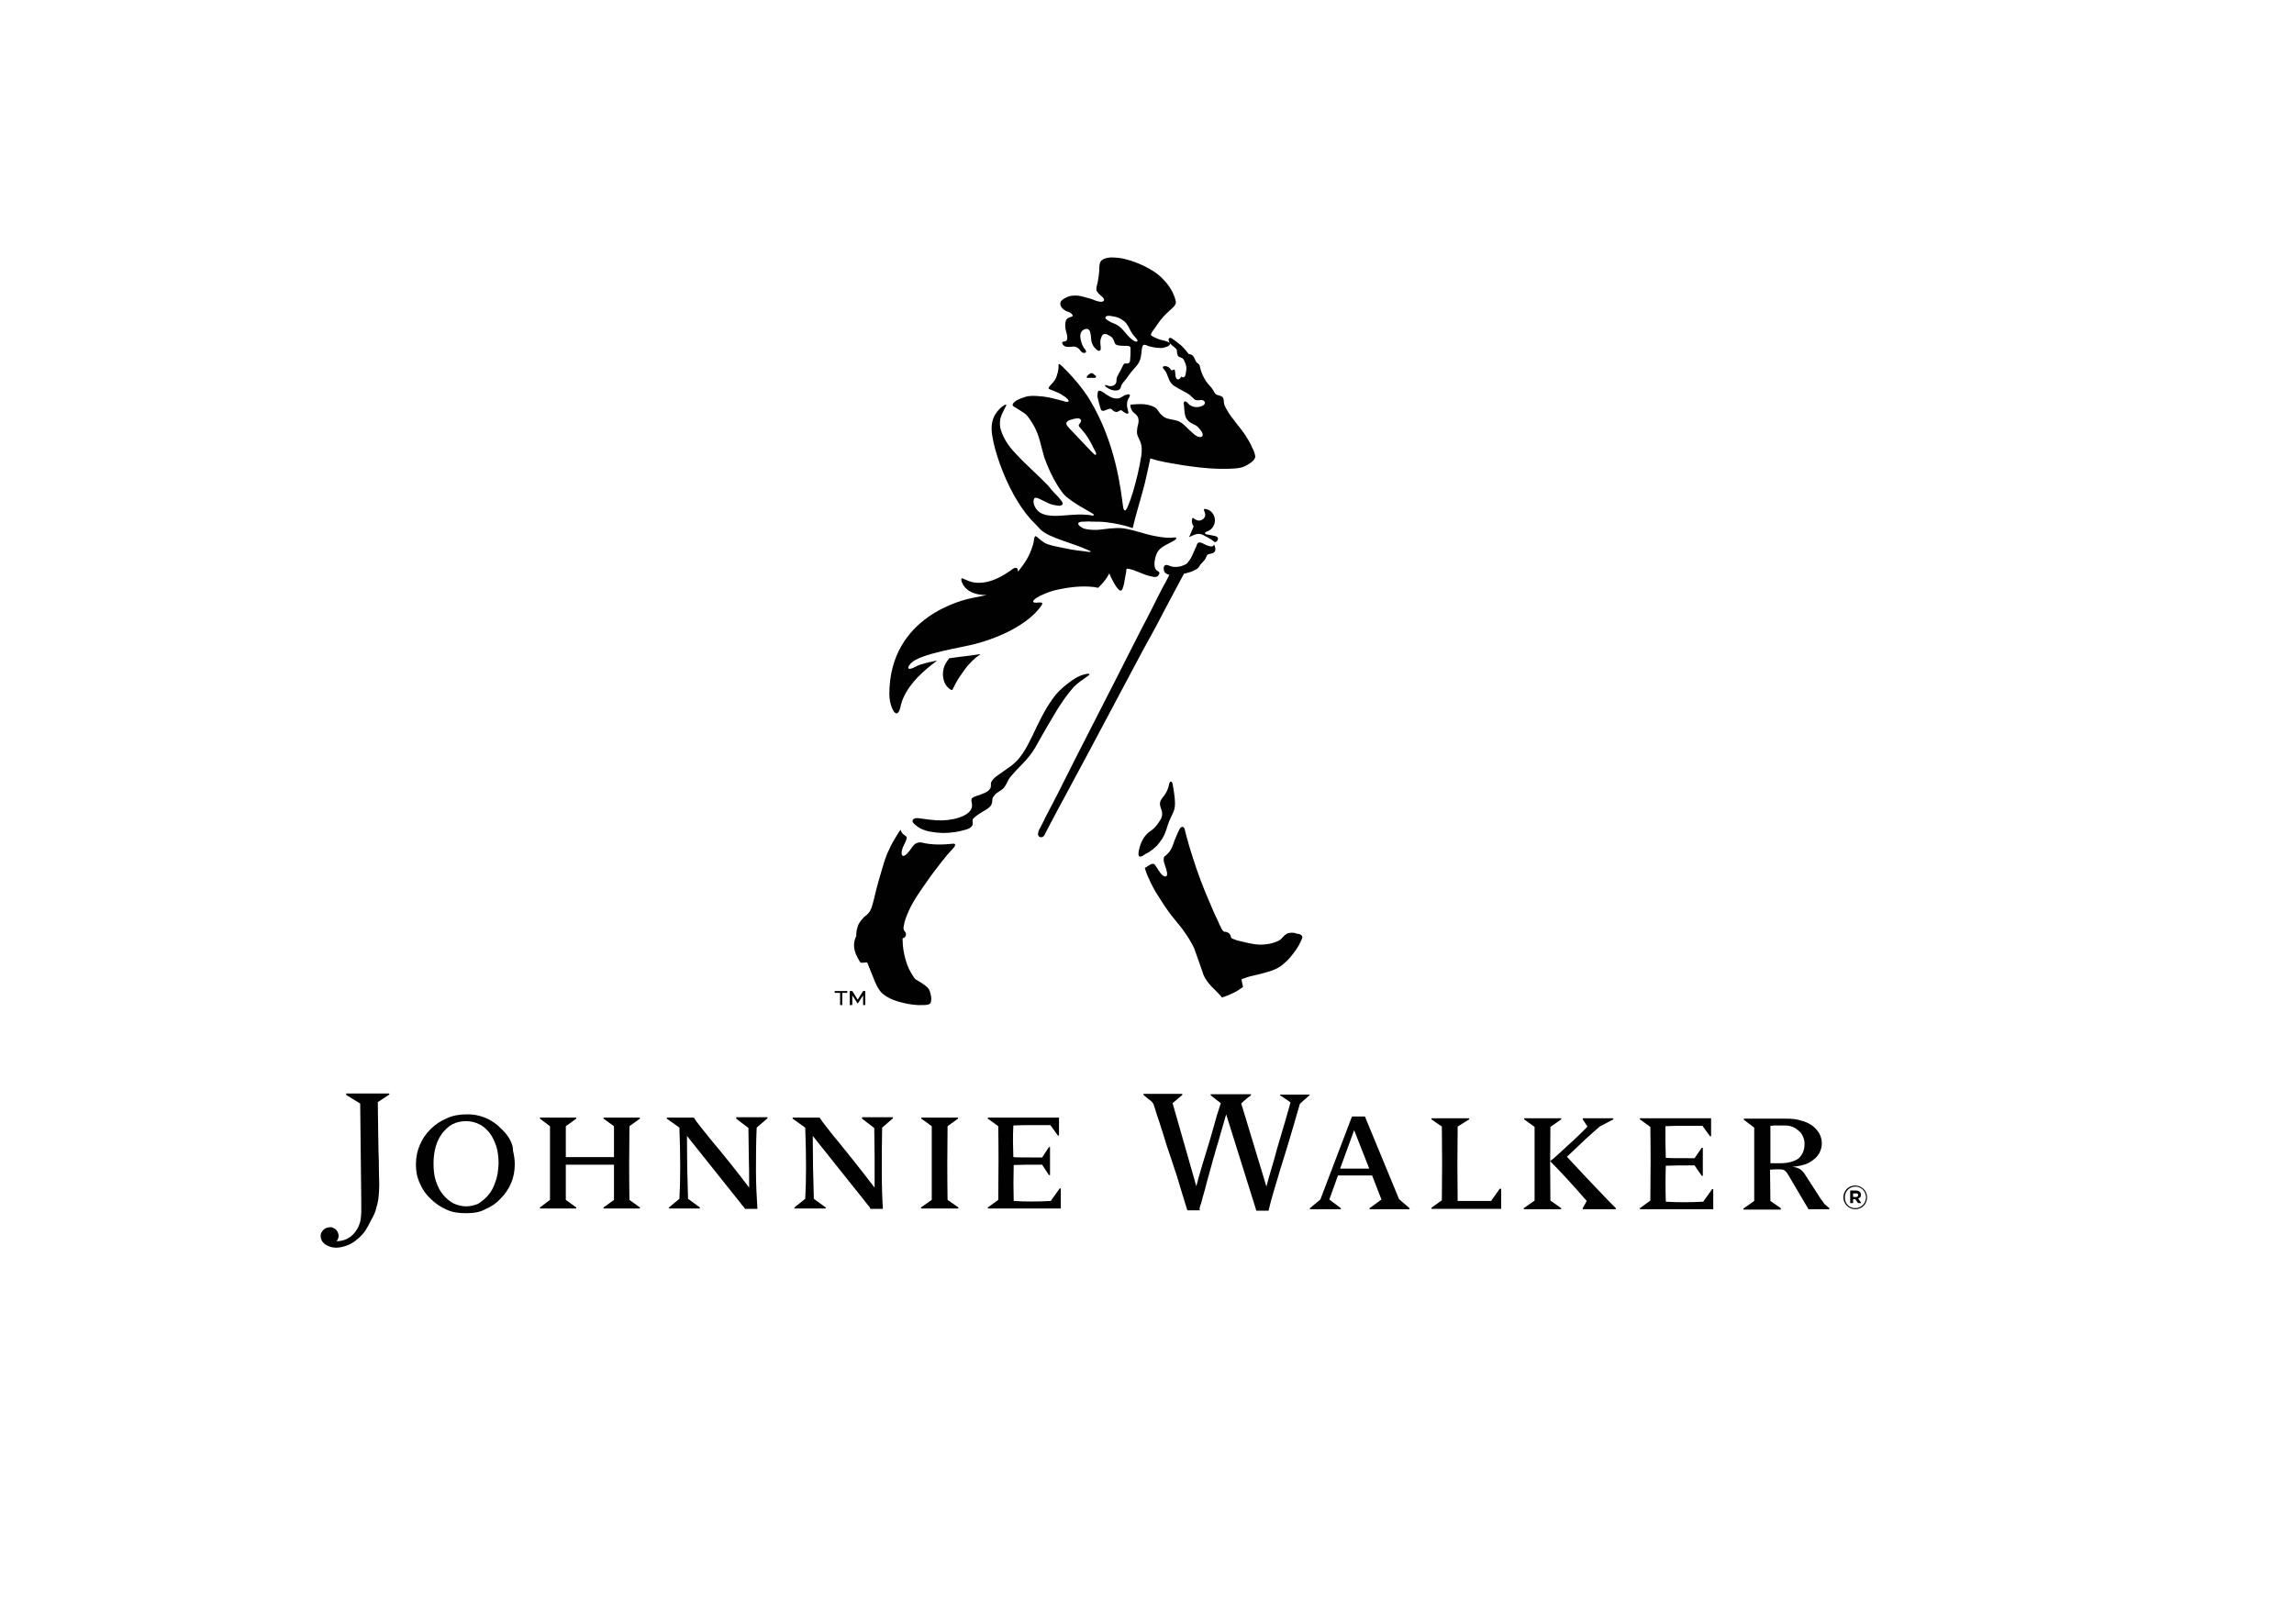 <?xml version="1.0" encoding="UTF-8"?>
<svg xmlns="http://www.w3.org/2000/svg" width="842" height="596" viewBox="0 0 842 596" fill="none">
  <path d="M316.398 410.633L320.884 414.064C320.884 417.23 321.016 420.529 321.016 424.223C321.016 427.918 321.016 431.744 321.016 435.966C318.246 432.404 315.871 429.237 313.628 426.466C311.385 423.696 309.405 421.189 307.69 419.078C305.843 416.966 304.524 415.119 303.336 413.668C302.149 412.217 301.357 411.029 300.829 410.237H290.934V410.633L295.552 413.932C295.947 424.619 295.947 433.327 295.552 440.056L291.593 443.223V443.619H303.072V443.223L298.718 440.056C298.454 432.272 298.322 424.619 298.322 416.966L318.114 441.772C318.378 442.167 318.641 442.563 319.037 442.827C319.301 443.223 319.433 443.619 319.433 443.751H324.051C323.787 439.397 323.655 434.779 323.655 429.897C323.655 425.015 323.655 419.605 323.787 413.932L327.745 410.501V410.105H316.398V410.633Z" fill="#010101"></path>
  <path d="M347.801 413.405L351.627 410.634V410.238H338.169V410.634L341.995 413.405C341.995 422.377 341.995 431.349 341.995 440.453L338.037 443.224V443.62H351.759V443.224L347.801 440.453C347.669 431.745 347.669 422.773 347.801 413.405Z" fill="#010101"></path>
  <path d="M385.667 440.849C380.917 441.113 376.431 441.113 372.077 440.849C371.945 436.495 371.945 432.009 372.077 427.655C374.584 427.523 378.146 427.523 382.5 427.523L385.007 431.349H385.403V421.058H385.007L382.5 424.884C376.563 424.884 373.001 424.884 371.945 424.752C371.945 422.905 371.813 420.926 371.813 419.078C371.813 417.231 371.813 415.252 371.945 413.141C374.056 413.009 376.299 413.009 378.542 413.009C380.785 413.009 383.16 413.009 385.535 413.009L388.306 416.835H388.702V410.238H362.577V410.634L366.403 413.405C366.535 421.19 366.535 430.162 366.403 440.453L362.577 443.224V443.62H389.361V436.231H388.966L385.667 440.849Z" fill="#010101"></path>
  <path d="M270.218 410.633L274.704 414.064C274.704 417.23 274.836 420.529 274.836 424.223C274.968 427.918 274.968 431.744 274.968 435.966C272.329 432.404 269.822 429.237 267.579 426.466C265.336 423.696 263.357 421.189 261.51 419.078C259.794 416.966 258.343 415.119 257.155 413.668C255.968 412.217 255.176 411.029 254.649 410.237H244.753V410.633L249.371 413.932C249.767 424.619 249.767 433.327 249.371 440.056L245.545 443.223V443.619H256.892V443.223L252.538 440.056C252.274 432.272 252.142 424.619 252.142 416.966L271.933 441.772C272.197 442.167 272.461 442.563 272.857 442.827C273.12 443.223 273.384 443.619 273.384 443.751H278.002C277.738 439.397 277.475 434.779 277.475 429.897C277.475 425.015 277.475 419.605 277.738 413.932L281.697 410.501V410.105H270.218V410.633Z" fill="#010101"></path>
  <path d="M469.848 402.057C470.508 402.453 471.167 402.981 471.827 403.376C472.487 403.772 473.147 404.3 473.674 404.696C472.487 409.05 471.299 413.008 470.244 416.571C469.188 420.133 468.265 423.168 467.605 425.807C466.813 428.314 466.286 430.425 465.758 432.14C465.362 433.723 464.966 434.911 464.834 435.57L455.598 405.092C456.258 404.432 456.786 403.904 457.445 403.376C458.105 402.849 458.633 402.453 459.161 402.057V401.661H444.383V402.057L448.078 404.96C447.022 408.126 446.098 411.161 445.307 414.196C444.515 417.098 443.723 419.737 442.932 422.244C442.14 424.751 441.48 427.126 440.821 429.237C440.161 431.348 439.633 433.459 439.105 435.438L430.397 404.96L433.96 401.925V401.529H419.71V401.925C420.37 402.453 420.897 402.849 421.293 403.245C421.689 403.64 422.085 403.772 422.349 404.036C422.613 404.3 422.877 404.564 423.009 404.696C423.14 404.96 423.272 405.092 423.404 405.356C423.932 406.807 424.46 408.918 425.384 411.425C426.307 414.196 427.231 417.23 428.286 420.661C429.474 424.091 430.661 427.786 431.981 431.744C433.168 435.834 434.488 439.924 435.807 444.279H440.425C440.293 444.015 440.293 443.883 440.293 443.883C440.293 443.619 440.293 443.223 440.425 443.091C440.425 442.827 440.557 442.563 440.689 442.167C440.821 441.904 440.953 441.64 440.953 441.376C441.348 439.924 441.744 438.341 442.272 436.626C442.668 434.911 443.196 433.063 443.723 431.216C444.251 429.369 444.779 427.39 445.307 425.411C445.966 423.432 446.362 421.453 447.022 419.605C447.55 417.758 448.078 415.911 448.605 414.064C449.133 412.217 449.661 410.501 450.057 409.05L461.14 444.411H465.626C465.758 443.619 466.154 442.299 466.681 440.188C467.341 438.077 468.001 435.438 469.056 432.14C469.98 428.841 471.299 425.015 472.619 420.529C473.938 416.043 475.522 410.897 477.105 405.224C478.028 404.3 478.82 403.64 479.48 403.113C480.008 402.585 480.403 402.189 480.667 402.057V401.793H469.848V402.057Z" fill="#010101"></path>
  <path d="M127.061 401.924L132.207 405.091L132.603 440.979C132.603 442.431 132.603 443.75 132.603 444.805C132.603 445.861 132.471 446.917 132.339 447.84C132.207 448.764 131.811 449.555 131.547 450.347C131.151 451.139 130.624 451.93 130.096 452.59C129.304 453.514 128.381 454.305 127.193 454.833C126.006 455.361 124.818 455.625 123.499 455.625C123.631 455.493 123.763 455.361 123.895 455.097C124.027 454.965 124.027 454.701 124.159 454.437C124.29 454.173 124.29 453.909 124.29 453.514C124.29 453.25 124.159 452.854 124.027 452.458C123.895 452.062 123.631 451.798 123.367 451.403C122.971 451.139 122.707 450.875 122.311 450.743C121.916 450.479 121.52 450.479 121.124 450.479C120.728 450.479 120.332 450.611 119.804 450.743C119.409 450.875 119.013 451.139 118.749 451.403C118.485 451.666 118.221 452.062 117.957 452.458C117.693 452.854 117.693 453.382 117.693 453.778C117.693 454.569 117.957 455.097 118.221 455.625C118.617 456.153 119.013 456.548 119.541 456.944C120.068 457.208 120.728 457.472 121.388 457.736C122.047 457.868 122.707 458 123.235 458C124.554 458 125.742 457.736 126.929 457.34C128.117 456.944 129.172 456.416 130.228 455.625C131.283 454.833 132.207 454.041 133.131 452.986C134.054 451.93 134.714 450.743 135.374 449.555C135.901 448.5 136.429 447.444 136.957 446.521C137.485 445.465 137.881 444.542 138.144 443.222C138.54 442.035 138.804 440.847 138.936 439.528C139.068 438.076 139.2 436.625 139.2 434.91C139.2 433.063 139.068 431.215 139.068 429.368C139.068 427.389 139.068 425.278 138.936 422.903C138.936 420.528 138.804 417.889 138.804 414.855C138.804 411.82 138.672 408.389 138.672 404.563L142.894 401.792V401.396H127.061V401.924Z" fill="#010101"></path>
  <path d="M181.817 433.856C181.158 435.835 180.366 437.418 179.179 438.738C178.123 440.057 176.804 440.981 175.484 441.904C174.033 442.432 172.713 442.828 171.13 442.828C169.547 442.828 167.964 442.432 166.512 441.772C165.061 440.981 163.741 439.925 162.686 438.606C161.498 437.286 160.707 435.571 160.047 433.724C159.387 431.877 159.123 429.634 159.123 427.127C159.123 424.884 159.387 422.905 159.915 420.926C160.443 419.078 161.234 417.495 162.29 416.044C163.346 414.724 164.533 413.537 165.984 412.745C167.436 411.954 169.151 411.558 170.998 411.558C172.845 411.558 174.561 411.954 176.012 412.745C177.463 413.405 178.783 414.724 179.838 416.044C180.894 417.495 181.554 419.078 182.213 420.926C182.741 422.773 183.005 424.884 183.005 427.127C182.873 429.634 182.609 431.877 181.817 433.856ZM186.831 417.759C186.04 416.44 184.984 415.252 183.797 414.197C182.741 413.009 181.422 412.085 180.102 411.294C178.783 410.502 177.331 409.974 175.88 409.579C174.429 409.183 172.977 409.051 171.394 409.051C168.755 409.051 166.248 409.447 164.005 410.502C161.762 411.426 159.783 412.745 158.068 414.46C156.353 416.176 155.033 418.023 154.11 420.266C153.186 422.377 152.658 424.752 152.658 427.391C152.658 429.898 153.054 432.141 154.11 434.384C155.033 436.627 156.353 438.474 158.068 440.057C159.783 441.772 161.762 443.092 163.873 444.015C166.116 445.071 168.491 445.335 170.998 445.335C173.505 445.335 176.012 445.071 178.123 443.884C180.366 442.96 182.213 441.641 183.797 439.925C185.512 438.21 186.699 436.363 187.623 434.252C188.546 432.009 188.942 429.766 188.942 427.391C188.942 425.675 188.678 423.96 188.283 422.377C188.283 420.53 187.623 419.078 186.831 417.759Z" fill="#010101"></path>
  <path d="M221.532 410.634L225.359 413.405V424.752C219.421 424.752 213.484 424.752 207.679 424.752V413.405L211.505 410.634V410.238H198.179V410.634L201.873 413.405V440.453L198.179 443.224V443.62H211.505V443.224L207.679 440.453V427.523C213.484 427.523 219.421 427.523 225.359 427.523V440.453L221.532 443.224V443.62H234.859V443.224L231.032 440.453C230.9 432.009 230.9 423.037 231.032 413.405L234.859 410.634V410.238H221.532V410.634Z" fill="#010101"></path>
  <path d="M491.882 428.973L497.028 414.856L502.569 428.973H491.882ZM500.986 409.842H496.236L484.625 440.32L480.799 443.487V443.883H492.146V443.487L487.924 440.32L491.09 431.48C495.576 431.48 499.798 431.48 503.625 431.48L507.055 440.32L502.701 443.487V443.883H517.347V443.487L513.52 440.189L500.986 409.842Z" fill="#010101"></path>
  <path d="M625.144 441.113C620.262 441.376 615.644 441.376 611.422 441.113C611.29 436.758 611.29 432.272 611.422 427.918C613.929 427.786 617.359 427.786 621.977 427.786L624.616 431.613H625.012V421.321H624.616L621.977 425.148C616.04 425.148 612.477 425.148 611.422 425.016C611.422 423.168 611.29 421.189 611.29 419.342C611.29 417.495 611.29 415.516 611.29 413.405C613.401 413.273 615.512 413.273 617.755 413.273C619.998 413.273 622.505 413.273 624.88 413.273L627.651 417.099H628.046V410.502H601.922V410.898L605.748 413.669C605.88 421.453 605.88 430.425 605.748 440.717L601.922 443.488V443.883H628.838V436.495H628.442L625.144 441.113Z" fill="#010101"></path>
  <path d="M653.51 426.994H652.718H651.795C651.399 426.994 651.003 426.994 650.739 426.994C650.343 426.994 650.079 426.994 649.816 426.994V413.272C650.211 413.272 650.739 413.14 651.267 413.14C651.795 413.14 652.322 413.14 652.85 413.14C653.378 413.14 653.774 413.14 654.17 413.14H654.961C656.149 413.14 657.072 413.272 657.996 413.667C658.92 414.063 659.711 414.591 660.371 415.251C661.031 415.779 661.558 416.57 661.822 417.362C662.218 418.154 662.35 419.077 662.35 419.869C662.35 422.244 661.558 423.959 660.107 425.278C658.524 426.334 656.413 426.994 653.51 426.994ZM670.794 442.959C670.53 442.695 670.135 442.299 669.739 442.035C669.343 441.639 669.079 441.111 668.815 440.716C668.419 440.32 668.156 439.924 668.024 439.66L662.746 431.48C662.218 430.556 661.558 429.764 660.767 429.237C659.975 428.709 659.052 428.445 657.864 428.313C659.447 428.181 660.899 427.917 662.218 427.521C663.538 427.126 664.725 426.466 665.649 425.674C666.704 424.883 667.364 424.091 667.892 423.035C668.419 421.98 668.683 420.924 668.683 419.605C668.683 418.285 668.287 417.098 667.76 416.042C667.1 414.987 666.176 413.931 665.121 413.14C663.933 412.348 662.614 411.688 660.899 411.293C659.315 410.765 657.468 410.633 655.489 410.633H650.475H640.052V411.029L643.878 413.931V440.848L639.92 443.618V444.014H653.642V443.486L649.816 440.848L649.684 429.369C650.475 429.369 651.135 429.237 651.795 429.237H653.246C653.906 429.237 654.565 429.369 654.829 429.501C655.225 429.764 655.621 430.16 656.017 430.688L663.801 443.882H671.454V443.486C671.322 443.354 671.19 443.223 670.794 442.959Z" fill="#010101"></path>
  <path d="M575.137 424.62C578.039 421.849 580.546 419.474 582.526 417.627C584.637 415.78 586.088 414.46 587.144 413.537L592.157 410.898V410.502H580.942V410.898L582.657 413.537C581.47 414.856 580.283 415.912 579.095 417.099C577.908 418.287 576.72 419.342 575.533 420.398C574.345 421.453 573.29 422.509 572.102 423.564C571.047 424.488 569.991 425.543 568.936 426.203C572.762 430.029 577.248 434.911 582.394 440.849L580.942 443.488V443.883H593.081V443.488L590.442 440.849C583.317 433.46 578.303 428.05 575.137 424.62Z" fill="#010101"></path>
  <path d="M569.068 413.669L573.027 410.898V410.502H559.437V410.898L563.263 413.669C563.263 422.641 563.263 431.613 563.263 440.717L559.305 443.488V443.883H573.027V443.488L569.068 440.717C568.937 431.481 568.937 422.509 569.068 413.669Z" fill="#010101"></path>
  <path d="M547.298 440.849H540.701C538.59 440.849 536.743 440.849 535.027 440.849C534.895 431.613 534.895 422.641 535.027 413.537L539.249 410.898V410.502H525.396V410.898L529.222 413.537C529.354 422.509 529.354 431.481 529.222 440.585L525.396 443.356V443.751H550.992V436.363H550.465L547.298 440.849Z" fill="#010101"></path>
  <path d="M309.141 364.455H310.988V363.795H306.37V364.455H308.349V368.941H309.141V364.455ZM314.814 366.962L312.835 363.795H311.912V368.941H312.835V365.378L314.814 368.413L316.794 365.378V368.941H317.585V363.795H316.794L314.814 366.962Z" fill="#010101"></path>
  <path d="M682.01 438.736C682.01 439.132 681.746 439.396 681.219 439.396H680.163V438.077H681.219C681.746 437.945 682.01 438.208 682.01 438.736ZM683.066 438.604C683.066 437.681 682.406 437.021 681.219 437.021H679.108V441.639H680.163V440.188H680.955L682.01 441.639H683.198L682.01 439.924C682.67 439.792 683.066 439.396 683.066 438.604ZM684.913 439.528C684.913 441.639 683.198 443.486 680.955 443.486C678.712 443.486 677.128 441.771 677.128 439.528C677.128 437.285 678.844 435.57 681.087 435.57C683.198 435.57 684.913 437.417 684.913 439.528ZM685.309 439.528C685.309 437.153 683.33 435.174 680.955 435.174C678.448 435.174 676.601 437.153 676.601 439.528C676.601 441.903 678.58 443.882 680.955 443.882C683.462 443.882 685.309 441.903 685.309 439.528Z" fill="#010101"></path>
  <path d="M348.856 253.096C349.12 253.228 349.384 253.492 349.647 253.096C350.043 252.437 350.307 251.645 350.703 250.985C351.627 249.27 352.682 247.687 353.87 246.103C354.661 244.916 355.585 243.86 356.64 242.805C357.564 241.881 358.488 241.09 359.543 240.43C359.939 240.166 359.807 240.166 359.411 240.166C357.036 240.562 354.793 240.826 352.418 241.09C351.363 241.222 348.724 241.617 348.46 241.617C348.328 241.617 348.328 241.749 348.328 241.749C347.932 242.277 347.141 243.333 346.745 244.256C345.425 247.291 346.085 251.381 348.856 253.096Z" fill="#010101"></path>
  <path d="M403.743 149.256C403.875 149.651 404.007 150.047 404.139 150.443C404.271 150.707 404.667 150.839 404.93 150.839C405.59 150.707 406.25 150.311 406.91 150.179C407.305 150.047 407.569 149.915 407.965 150.179C408.493 150.707 408.889 151.103 409.68 151.235C410.34 151.235 410.736 150.839 411.264 150.575C411.528 150.443 412.319 151.103 412.451 151.235C412.847 151.499 414.298 152.422 414.166 151.367C414.034 150.443 413.639 149.519 413.639 148.596C413.639 147.936 413.771 147.144 414.034 146.617C414.166 146.221 415.222 145.033 414.43 144.77C414.034 144.638 413.375 144.901 412.979 145.033C412.319 145.297 411.791 145.825 411 146.089C409.944 146.485 408.493 146.221 407.569 145.693C407.041 145.429 406.514 145.033 405.986 144.77C405.458 144.374 404.798 143.846 404.139 143.582C403.875 143.45 403.347 143.318 403.083 143.582C402.819 143.978 402.819 145.033 402.819 145.561C403.083 146.749 403.347 148.068 403.743 149.256Z" fill="#010101"></path>
  <path d="M399.521 138.701C400.049 138.701 400.577 138.701 401.104 138.701C401.5 138.701 402.424 138.833 402.292 138.173C402.16 137.91 401.896 137.646 401.632 137.514C401.368 137.382 401.104 136.986 400.84 136.986C400.313 136.854 399.521 137.514 399.125 137.91C398.729 138.305 398.729 138.833 399.521 138.701Z" fill="#010101"></path>
  <path d="M437.389 196.754C438.181 196.358 439.105 195.962 440.028 195.962C440.82 195.962 441.612 196.358 442.271 196.754C443.063 197.15 443.855 197.546 444.646 198.073C445.042 198.337 445.306 198.601 445.702 198.865C445.834 198.997 445.834 199.129 445.966 198.997C446.098 198.997 446.23 198.865 446.362 198.865C446.625 198.733 446.757 198.601 446.889 198.337C447.549 197.15 446.23 196.754 445.306 196.622C444.646 196.49 443.987 196.358 443.327 196.226C443.063 196.226 442.535 196.094 442.403 195.962C442.007 195.434 442.799 195.171 443.195 195.039C443.723 194.775 444.25 194.511 444.646 194.115C446.362 192.4 446.362 189.629 444.646 187.914C444.25 187.518 443.855 187.254 443.459 187.122C443.063 186.99 442.403 186.726 442.007 186.858C441.744 186.99 442.007 187.65 442.139 187.914C442.403 188.442 442.403 189.101 442.271 189.629C441.875 190.553 440.82 191.212 439.896 191.08C439.237 191.08 438.841 190.685 438.313 190.421C438.181 190.289 437.917 190.025 437.785 190.157C437.521 190.289 437.521 190.553 437.521 190.816C437.389 191.476 437.521 192.004 437.785 192.664C437.917 192.928 438.181 193.191 438.049 193.455C437.917 193.719 437.785 193.983 437.653 194.379C437.258 195.303 436.862 196.226 436.466 197.15C436.202 197.282 437.126 196.886 437.389 196.754Z" fill="#010101"></path>
  <path d="M424.459 310.623C424.855 310.227 425.251 309.699 425.647 309.171C426.043 308.644 426.438 308.116 426.834 307.456C427.494 306.269 428.022 304.949 428.417 303.498C428.813 302.178 429.341 300.859 430.001 299.54C430.529 298.484 431.056 297.428 431.188 296.241C431.452 294.262 431.056 292.019 430.792 290.04C430.661 289.38 430.529 288.588 430.397 287.797C430.397 287.533 430.133 286.873 429.737 286.873C429.209 287.005 429.209 287.665 429.077 288.061C428.813 289.248 428.417 290.304 427.758 291.359C427.098 292.547 425.911 293.338 425.779 294.79C425.647 295.845 426.174 296.769 426.438 297.692C426.702 298.748 426.57 299.803 426.043 300.727C425.515 301.651 424.855 302.574 424.195 303.366C423.404 304.289 422.612 304.817 421.688 305.477C419.577 307.192 418.522 309.699 417.994 312.338C417.862 312.998 417.598 314.581 418.654 314.449C419.313 314.317 419.841 313.921 420.369 313.525C421.82 312.866 423.14 311.81 424.459 310.623Z" fill="#010101"></path>
  <path d="M476.708 342.815C476.445 342.815 476.049 342.815 475.785 342.683C475.521 342.551 475.257 342.419 474.861 342.419C473.806 342.287 472.486 342.419 471.695 343.211C471.167 343.607 470.771 344.134 470.375 344.53C469.847 345.058 469.188 345.454 468.396 345.718C467.077 346.245 465.889 346.509 464.57 346.641C461.799 347.037 458.896 346.377 456.257 345.718C455.466 345.586 454.806 345.322 454.014 345.19C453.618 345.058 453.355 344.926 452.959 344.794C452.695 344.662 452.167 344.53 451.903 344.266C451.771 344.002 451.771 343.607 451.639 343.343C451.375 342.815 450.98 342.419 450.32 342.155C450.056 342.023 449.66 342.023 449.396 342.023C449.132 342.023 449.001 341.759 448.869 341.627C448.605 341.364 448.341 340.968 448.209 340.572C447.813 339.78 447.417 339.12 447.153 338.329C446.098 336.218 445.174 334.107 444.251 331.864C441.744 326.19 439.501 320.253 437.653 314.315C436.862 311.94 436.202 309.565 435.542 307.191C435.279 306.399 435.147 305.475 434.883 304.552C434.751 304.156 434.619 303.628 434.091 303.496C433.431 303.496 433.036 304.156 432.772 304.684C432.112 306.003 431.584 307.322 431.056 308.642C430.661 309.829 430.265 311.017 429.605 312.072C429.341 312.6 428.945 312.996 428.549 313.392C428.286 313.656 428.154 313.788 427.89 314.051C427.626 314.183 427.362 314.315 427.23 314.711C426.834 316.163 427.626 317.482 428.022 318.933C428.154 319.593 428.681 320.912 428.154 321.572C427.626 322.1 426.702 321.308 426.438 321.044C425.647 320.253 425.119 319.197 424.459 318.274C424.063 317.746 423.8 316.954 423.008 317.086C422.216 317.218 421.425 317.878 420.765 318.274C420.501 318.406 420.105 318.538 420.237 318.801C420.633 319.989 421.029 321.176 421.557 322.232C422.612 324.607 423.8 326.982 425.251 329.093C426.702 331.468 428.286 333.843 430.001 336.086C431.848 338.461 433.827 340.572 435.41 343.079C436.202 344.134 437.785 346.905 438.313 348.093C438.841 349.412 441.48 357.197 441.744 357.856C442.667 359.967 444.251 361.815 445.966 363.398C446.758 364.19 447.549 364.981 448.209 365.773C448.473 366.169 448.473 366.169 448.869 366.037C449.792 365.773 450.716 365.377 451.639 364.981C452.827 364.453 454.146 363.794 455.202 363.002C455.334 362.87 456.257 362.342 456.257 362.21C456.125 361.815 455.598 359.44 455.73 359.44C457.181 358.912 458.632 358.384 460.084 358.12C462.327 357.592 464.57 357.065 466.813 356.273C468.396 355.745 469.847 354.954 471.035 353.898C472.486 352.711 473.674 351.391 474.729 349.94C475.785 348.62 476.708 347.169 477.368 345.718C477.632 345.19 477.896 344.662 478.028 344.002C478.028 343.475 477.368 342.947 476.708 342.815Z" fill="#010101"></path>
  <path d="M388.043 260.484C389.89 257.581 391.869 254.678 394.112 252.171C395.695 250.588 397.675 249.269 399.39 248.081C399.522 247.949 400.181 247.553 399.786 247.422C399.258 247.158 398.598 247.422 398.07 247.553C395.827 248.081 393.848 249.401 392.001 250.852C389.89 252.435 387.911 254.283 386.459 256.394C383.293 260.748 381.05 265.63 378.807 270.379C377.751 272.491 376.696 274.602 375.376 276.581C374.585 277.636 373.793 278.824 372.737 279.747C371.682 280.803 370.362 281.726 369.175 282.518C368.119 283.31 367.064 283.97 366.008 284.761C365.085 285.421 364.161 286.213 363.765 287.268C363.633 287.796 363.765 288.456 363.633 288.983C363.501 289.511 363.106 289.907 362.71 290.303C362.05 290.83 361.127 291.226 360.335 291.49C359.279 292.018 357.96 292.15 357.036 292.81C356.113 293.337 356.772 294.657 356.772 295.317C357.036 298.087 353.87 299.539 351.759 300.198C349.252 300.99 346.481 301.254 343.842 301.122C341.863 300.99 340.016 300.726 338.037 300.462C337.113 300.33 335.794 300.066 335.134 300.858C334.474 301.65 335.662 302.573 336.189 302.969C337.113 303.761 338.037 304.289 339.224 304.684C339.884 304.948 340.412 305.08 341.071 305.212C341.203 305.212 341.863 305.344 341.863 305.344C344.634 305.872 347.536 305.872 350.307 305.476C351.363 305.344 352.418 305.08 353.474 304.816C354.529 304.552 355.717 304.289 356.509 303.497C356.904 303.101 357.168 302.573 357.036 302.046C357.036 301.65 356.904 301.254 357.036 300.858C357.168 300.462 357.564 300.066 357.96 299.803C358.488 299.407 359.147 298.879 359.807 298.483C360.995 297.692 362.314 297.164 363.37 296.108C363.897 295.58 364.029 295.053 364.161 294.393C364.293 293.733 364.161 293.074 364.557 292.546C364.953 292.018 365.349 291.49 365.876 291.094C366.404 290.699 366.932 290.435 367.46 290.039C368.383 289.511 368.911 288.587 369.439 287.664C369.835 286.872 370.231 285.949 370.89 285.157C371.55 284.365 372.21 283.706 372.869 282.914C374.453 281.199 376.3 279.483 377.751 277.636C379.335 275.657 380.522 273.546 381.71 271.303C383.689 267.873 385.8 264.178 388.043 260.484Z" fill="#010101"></path>
  <path d="M349.912 309.698C346.086 310.094 342.128 310.226 338.433 309.302C337.905 309.17 337.51 309.17 336.982 309.302C336.454 309.434 335.926 309.698 335.53 310.094C335.003 310.621 334.607 311.149 334.211 311.809C333.815 312.337 333.419 312.864 332.892 313.392C332.496 313.788 331.44 314.712 331.044 313.788C330.78 312.996 331.044 312.073 331.308 311.281C331.704 310.094 332.496 309.038 332.76 307.851C332.76 307.587 332.892 307.191 332.628 307.059C332.232 306.795 331.836 306.399 331.44 306.135C331.044 305.74 330.78 305.344 330.649 304.816C330.517 304.42 330.385 304.816 330.253 304.948C329.989 305.476 329.593 305.871 329.329 306.399C328.274 308.114 327.218 309.83 326.426 311.677C325.635 313.26 324.975 314.975 324.447 316.691C323.788 318.934 323.128 321.177 322.468 323.42C321.808 325.663 321.281 327.906 320.753 330.149C320.489 331.204 320.225 332.26 319.829 333.315C319.565 333.975 319.301 334.635 318.774 335.163C318.378 335.69 317.85 336.086 317.322 336.482C316.399 337.406 315.607 338.329 315.079 339.385C314.684 340.44 314.288 341.76 314.288 342.947C314.288 343.211 314.288 343.343 314.288 343.607C314.288 343.739 314.156 344.003 314.024 344.135C313.76 344.794 313.628 345.454 313.496 346.114C313.232 348.753 314.42 351.128 315.739 353.239C315.871 353.503 316.927 353.371 317.19 353.371C317.586 353.371 318.246 353.107 318.378 353.503C319.302 355.746 320.225 358.121 321.149 360.364C321.94 362.211 322.864 364.058 324.579 365.245C326.558 366.697 329.197 367.62 331.572 368.148C333.815 368.676 336.322 369.072 338.697 368.94C339.489 368.94 340.676 368.94 341.336 368.412C341.6 368.148 341.732 367.752 341.732 367.357C341.864 366.829 341.864 366.301 341.732 365.641C341.468 364.454 341.336 363.398 340.412 362.475C339.753 361.815 338.961 361.287 338.169 360.759C337.51 360.364 336.85 359.968 336.19 359.572C335.926 359.44 335.794 359.176 335.53 358.912C334.079 356.801 333.023 354.69 332.364 352.183C331.704 349.808 331.308 347.565 331.308 345.058C331.308 344.794 331.176 344.399 331.44 344.399C331.704 344.267 331.968 344.135 332.1 344.003C332.496 343.607 332.628 343.211 332.496 342.683C332.496 342.156 331.836 341.76 331.704 341.232C331.572 340.836 331.572 340.44 331.704 340.045C331.968 338.065 332.76 336.218 333.551 334.371C335.267 330.545 337.773 327.114 340.148 323.684C341.864 321.177 343.711 318.802 345.558 316.427C346.745 314.976 347.933 313.392 349.252 312.073C349.648 311.677 349.912 311.281 350.176 311.017C350.308 310.753 350.572 310.489 350.572 310.226C350.704 309.698 350.044 309.698 349.912 309.698Z" fill="#010101"></path>
  <path d="M428.153 222.615C430 219.184 431.716 215.886 433.563 212.455C433.827 212.059 433.959 211.664 434.223 211.268C434.354 211.136 434.355 211.004 434.486 210.74C434.618 210.476 434.882 210.476 435.146 210.476C435.806 210.344 436.334 210.08 436.993 209.948C437.785 209.684 438.577 209.289 439.236 208.893C439.896 208.497 440.16 207.969 440.556 207.309C440.952 206.782 441.479 206.386 441.875 205.858C442.403 205.33 442.667 204.671 442.931 204.011C443.195 203.219 444.646 203.351 445.306 202.955C446.493 202.296 446.097 200.976 445.702 200.053C445.702 199.921 445.57 199.921 445.57 200.053C444.91 201.108 443.459 200.317 442.667 200.053C442.007 199.789 440.556 198.733 439.764 199.261C439.368 199.525 439.236 200.185 439.104 200.58C438.972 200.844 438.841 201.108 438.709 201.372C438.445 202.032 438.049 202.823 437.785 203.483C437.389 204.407 436.993 205.198 436.334 205.99C435.938 206.518 435.674 206.914 435.146 207.178C434.618 207.441 434.091 207.573 433.563 207.837C432.507 208.101 431.188 208.233 430.132 207.969C429.341 207.837 428.549 207.178 427.757 207.441C426.834 207.837 427.098 209.157 427.362 209.816C427.625 210.476 428.549 210.872 429.209 211.004C428.153 213.115 427.625 214.17 426.702 215.754C426.042 217.073 425.382 218.261 424.723 219.58C422.612 223.934 420.369 228.156 418.126 232.51C415.223 238.316 412.188 244.121 409.285 249.927C406.119 256.128 402.952 262.329 399.786 268.531C396.883 274.072 394.112 279.746 391.209 285.419C389.23 289.378 387.251 293.336 385.14 297.294C384.612 298.35 384.085 299.273 383.557 300.329C383.425 300.593 383.293 300.725 383.293 300.988C382.765 301.912 382.369 302.836 381.842 303.759C381.446 304.551 380.786 305.606 381.05 306.53C381.314 307.586 382.765 307.586 383.293 306.662C383.425 306.398 383.557 306.134 383.689 305.87C384.216 304.815 384.744 303.891 385.272 302.836C387.251 299.009 389.362 295.183 391.341 291.489C394.244 286.079 397.147 280.669 400.05 275.26C403.348 269.058 406.647 262.857 409.945 256.656C413.244 250.586 416.41 244.385 419.709 238.316C422.744 232.906 425.514 227.761 428.153 222.615Z" fill="#010101"></path>
  <path d="M459.556 164.165C458.897 162.582 457.973 161.131 457.05 159.679C454.938 156.513 452.168 153.742 450.32 150.443C449.925 149.784 449.661 149.256 449.397 148.596C449.133 147.805 449.265 146.881 449.001 146.221C448.737 145.562 448.077 145.298 447.418 145.166C446.494 144.902 446.098 144.77 445.703 143.978C445.175 142.791 444.251 141.867 443.328 140.812C442.404 139.624 441.612 138.305 441.085 136.853C440.689 135.93 440.557 135.006 440.293 134.083C440.029 133.555 439.765 133.555 439.369 133.159C438.842 132.763 438.71 132.104 438.446 131.576C438.182 130.916 437.786 130.388 437.126 130.124C436.862 129.992 436.598 129.992 436.335 129.992C436.203 129.729 435.939 129.597 435.807 129.333C434.883 128.145 433.96 127.09 432.904 126.298C432.112 125.638 431.189 124.979 430.265 124.319C430.001 124.187 429.738 123.923 429.342 124.055C428.55 124.319 429.078 125.374 429.342 125.902C428.286 125.111 426.703 124.979 425.515 124.583C424.724 124.319 423.932 123.923 423.14 123.527C422.745 123.263 422.217 123 422.481 122.604C422.613 122.34 422.745 122.208 422.745 122.076C423.14 121.416 423.404 121.02 423.932 120.361C425.251 118.382 426.571 116.534 428.286 114.951C429.21 114.027 430.265 113.236 431.057 112.312C431.321 111.916 431.585 111.521 431.585 110.861C431.453 109.673 430.925 108.486 430.397 107.298C429.474 105.451 428.286 103.868 426.835 102.417C424.988 100.437 422.613 98.986 420.238 97.799C417.863 96.611 415.356 95.688 412.717 95.028C411.002 94.632 409.286 94.5 407.571 94.5C406.12 94.632 404.273 95.028 403.745 96.479C403.481 97.403 403.481 98.326 403.481 99.25C403.349 100.569 403.217 102.021 402.953 103.34C402.821 104.264 402.425 105.055 402.425 105.979C402.294 107.035 403.217 107.694 403.877 108.354C404.273 108.75 405.724 109.673 405.064 110.465C404.537 110.993 403.613 110.729 402.953 110.597C402.294 110.465 401.766 110.201 401.106 109.937C400.314 109.673 399.655 109.409 398.863 109.278C397.544 108.882 396.224 108.486 394.773 108.486C393.717 108.486 392.662 108.618 391.738 109.014C390.947 109.409 389.759 109.937 389.363 110.729C388.835 111.784 389.495 112.84 390.287 113.5C390.815 113.895 391.342 114.291 392.002 114.423C392.662 114.687 393.19 114.951 393.585 115.479C393.849 115.875 393.717 116.139 393.321 116.27C393.058 116.402 392.662 116.402 392.398 116.534C392.134 116.666 392.002 116.798 391.738 116.93C390.815 117.854 390.947 119.437 391.078 120.625C391.21 121.68 391.738 122.736 391.738 123.791C391.738 124.187 391.738 124.715 391.474 124.979C391.21 125.243 390.815 125.374 390.419 125.374C389.759 125.506 389.759 125.638 390.023 126.298C390.155 126.694 390.419 126.826 390.815 127.09C391.87 127.617 393.058 127.222 394.113 127.222C395.301 127.222 396.092 128.013 396.752 128.937C397.148 129.465 397.808 129.729 398.335 129.465C398.995 129.201 398.467 128.541 398.203 128.145C397.28 127.09 396.884 125.77 396.62 124.451C396.356 123.263 396.488 121.944 397.544 121.152C397.939 120.888 398.599 120.625 399.127 120.756C399.787 120.888 400.051 121.548 400.182 122.076C400.578 123.395 400.314 124.715 400.842 126.034C401.106 126.694 401.37 127.222 401.898 127.749C402.294 128.145 403.085 129.069 403.745 128.673C404.141 128.409 404.009 127.617 404.009 127.222C403.877 126.562 403.877 126.034 403.877 125.374C403.877 124.715 404.141 124.055 404.405 123.395C404.669 122.868 404.932 122.604 405.592 122.604C406.12 122.604 406.648 122.868 407.043 123.131C407.571 123.395 408.231 123.791 408.495 124.319C408.759 124.847 409.023 125.374 409.155 125.902C409.286 126.298 409.682 126.562 410.078 126.694C411.134 126.958 412.321 126.958 413.377 126.958C413.773 126.958 414.432 126.958 414.696 127.222C414.96 127.354 414.96 127.881 414.96 128.145C414.96 129.333 414.96 130.652 414.828 131.84C414.828 132.499 414.696 133.423 413.772 133.423C413.245 133.423 412.717 133.291 412.453 133.687C412.057 134.347 411.793 135.006 411.529 135.534C411.002 136.722 409.946 137.909 409.814 139.228C409.814 139.888 409.814 140.416 409.418 140.944C409.023 141.471 408.363 141.735 407.703 141.735C407.307 141.735 407.043 141.735 406.648 141.603C406.384 141.471 406.12 141.339 405.724 141.339C405.196 141.339 405.988 142.131 406.12 142.131C407.175 142.923 408.495 143.451 409.814 143.319C410.21 143.319 410.738 143.187 411.002 142.791C411.398 142.527 411.398 141.999 411.529 141.603C411.925 140.68 412.585 140.02 413.245 139.228C414.036 138.173 414.828 136.985 415.752 135.93C416.411 135.138 417.203 134.347 417.731 133.555C418.522 132.367 418.786 131.18 418.918 129.729C419.05 129.069 419.05 128.277 419.182 127.618C419.314 127.09 419.446 126.562 420.106 126.562C420.634 126.562 421.161 126.958 421.689 127.09C422.217 127.222 422.877 127.354 423.404 127.486C424.328 127.617 425.251 127.749 426.175 127.749C426.967 127.749 427.626 127.486 428.418 127.222C428.814 127.09 429.474 126.694 429.474 126.034C429.869 126.562 430.397 126.958 430.925 127.354C431.321 127.749 431.849 128.145 431.849 128.277C431.981 128.409 431.981 128.673 431.981 128.937C431.981 129.465 432.112 129.861 432.244 130.388C432.508 131.18 433.564 131.18 434.092 131.576C434.619 131.972 434.883 133.027 435.147 133.555C435.411 134.347 435.543 135.006 435.411 135.798C435.279 136.59 435.279 137.513 434.883 138.173C434.619 138.569 433.96 138.701 433.696 138.173C433.432 138.569 433.036 139.096 432.64 139.228C431.849 139.492 431.585 138.569 431.453 138.041C431.453 137.777 431.321 135.666 431.057 135.666C430.661 135.666 430.265 136.062 430.001 135.93C429.738 135.798 429.474 135.27 429.342 135.138C428.814 134.61 427.89 134.215 427.099 134.478C426.307 134.874 427.363 135.666 427.626 136.062C428.682 137.513 428.814 139.624 430.133 140.944C431.321 142.131 433.036 142.791 434.355 143.582C435.147 143.978 435.807 144.374 436.599 144.902C437.258 145.43 437.786 146.089 438.446 146.617C439.501 147.409 440.953 146.353 441.876 147.145C442.8 147.937 441.876 148.86 440.953 149.124C439.633 149.652 437.786 149.52 436.599 148.596C436.335 148.332 435.939 147.937 435.675 147.673C435.147 147.145 434.355 147.277 434.487 148.2C434.751 149.784 434.619 150.971 435.015 152.555C435.543 154.534 437.126 155.325 438.842 156.117C439.633 156.513 440.161 157.304 440.821 158.096C441.216 158.624 441.744 159.548 441.216 160.207C440.821 160.603 439.897 160.471 439.237 160.075C438.446 159.679 437.918 159.02 437.258 158.492C435.675 157.173 434.355 155.325 432.376 154.534C430.925 154.006 429.21 154.006 427.758 153.346C426.439 152.687 425.647 151.631 424.856 150.443C424.064 149.388 422.613 148.86 421.293 148.596C419.578 148.2 417.731 148.332 415.884 148.464C415.752 148.464 414.96 148.464 414.96 148.596C414.828 148.86 414.96 149.124 414.96 149.388C415.092 150.048 415.488 150.839 415.884 151.235C416.279 151.631 416.675 151.895 417.071 152.291C418.39 153.61 417.863 155.325 417.467 156.909C417.335 157.832 417.203 158.756 417.467 159.679C417.731 160.471 418.127 161.131 418.39 161.791C419.182 163.506 419.182 165.353 418.918 167.2C417.599 176.04 414.036 187.255 412.981 187.387C412.717 187.387 412.321 187.123 412.189 185.804C411.398 179.867 409.55 162.582 400.051 146.881C399.259 145.43 398.203 144.11 397.28 142.791C396.092 141.208 394.773 139.624 393.453 138.173C392.266 136.853 391.474 136.062 390.155 134.742C390.023 134.61 388.703 133.291 388.572 133.687C388.44 134.083 388.703 134.742 388.308 136.458C387.78 138.437 387.648 138.965 386.592 140.284C386.197 140.812 385.669 141.208 385.405 141.603C385.141 141.867 384.877 142.263 384.877 142.527C384.877 142.791 385.669 143.055 385.669 143.055C387.384 143.714 389.099 144.374 390.551 145.43C390.815 145.562 392.662 146.881 392.134 147.409C391.738 147.673 390.815 147.409 390.551 147.277C389.495 147.013 388.572 146.749 387.516 146.485C385.537 145.957 383.558 145.562 381.447 145.43C379.731 145.298 378.016 145.166 376.301 145.694C375.113 146.089 373.926 146.485 372.87 147.145C371.947 147.805 371.023 148.728 372.343 149.388C373.662 150.18 374.981 150.971 376.301 151.895C377.62 153.082 378.676 154.93 379.599 156.513C381.579 160.075 382.106 164.034 383.294 167.86C384.613 171.554 386.197 175.117 388.308 178.415C389.363 180.131 390.551 181.846 392.266 183.033C393.585 184.089 394.905 184.88 396.356 185.804C397.939 186.728 399.655 187.651 401.106 188.575C401.766 188.971 401.502 189.366 400.842 189.235C400.182 189.103 399.523 188.971 398.863 188.971C394.905 188.575 391.078 189.366 387.12 189.366C385.273 189.366 383.162 189.103 381.579 188.047C380.259 187.123 378.94 185.012 379.468 183.297C379.731 182.374 380.655 182.769 381.315 183.033C382.238 183.429 383.162 183.957 384.085 184.353C385.009 184.88 386.065 185.276 387.12 185.408C387.78 185.54 389.231 185.936 389.891 185.276C390.419 184.748 389.627 183.957 389.363 183.561C388.703 182.637 387.912 181.846 387.12 181.054C386.197 180.131 385.405 179.075 384.613 178.151C380.655 174.061 376.301 170.367 372.475 166.145C370.232 163.77 368.252 160.867 367.329 157.7C367.197 157.173 367.065 156.777 367.065 156.249C366.933 155.457 367.065 154.27 367.197 153.61C367.593 152.027 368.384 150.839 369.044 149.388C369.176 149.256 369.44 148.728 369.308 148.596C369.176 148.464 368.78 148.596 368.648 148.728C367.329 149.388 366.141 150.839 365.35 152.027C363.898 154.402 363.766 157.041 364.162 159.679C364.69 163.242 365.746 166.672 366.933 170.103C368.384 174.193 370.1 178.019 372.211 181.846C373.926 184.88 375.905 187.915 378.28 190.554C379.204 191.609 380.259 192.533 381.183 193.589C382.238 194.908 383.558 195.7 385.141 196.491C388.308 197.943 391.738 198.998 395.037 200.186C396.224 200.582 398.731 201.637 399.919 202.165C401.37 202.825 398.995 202.561 398.467 202.429C396.224 202.165 393.849 201.901 391.474 201.373C387.648 200.582 385.009 200.186 383.426 199.262C382.37 198.602 381.447 197.811 380.523 197.019C379.863 196.491 379.731 197.151 379.599 197.679C379.468 198.602 379.336 199.658 378.94 200.582C377.884 204.144 375.905 207.179 373.53 209.949C373.662 209.422 373.662 208.762 373.134 208.498C372.475 208.234 371.551 208.894 371.155 209.29C369.572 210.345 367.989 211.401 366.273 212.192C363.502 213.512 360.336 214.304 357.301 213.776C355.982 213.512 354.794 212.984 353.607 212.456C353.475 212.324 353.079 212.192 352.947 212.324C352.683 212.72 352.947 213.512 353.211 214.04C354.662 217.338 358.621 218.526 362.051 218.394C360.204 218.921 358.357 219.185 356.51 219.581C354.003 220.109 326.427 226.046 326.427 254.81C326.427 256.657 326.823 258.504 327.482 260.087C328.142 261.539 329.066 262.594 329.857 261.275C330.385 260.483 330.517 259.296 330.781 258.372C331.045 257.449 331.309 256.657 331.704 255.865C334.211 250.456 338.961 246.234 343.711 242.671C343.975 242.407 343.843 242.407 343.579 242.539C341.732 242.935 339.885 243.331 338.17 243.859C337.246 244.122 336.454 244.518 335.663 244.914C335.267 245.178 333.684 245.838 333.42 245.31C333.156 244.65 334.079 243.859 334.343 243.463C337.774 239.9 352.551 237.789 357.565 236.47C369.44 233.435 378.676 227.762 382.37 222.088C383.426 220.373 379.995 221.692 379.336 221.033C378.544 220.241 382.238 218.394 382.766 218.262C384.481 217.47 386.46 216.81 388.308 216.415C392.662 215.491 397.148 214.963 401.634 215.491C402.03 215.623 402.557 215.623 402.953 215.755C403.217 215.755 403.349 215.491 403.481 215.359C404.932 213.908 406.252 212.324 407.175 210.477C407.571 211.533 408.099 212.588 408.627 213.512C409.155 214.567 409.814 215.623 410.606 216.415C411.266 217.074 411.793 216.81 412.057 216.019C412.585 214.699 412.717 213.38 412.981 211.929C413.113 211.269 413.245 210.477 413.377 209.817C413.377 209.554 413.377 208.762 413.641 208.762C415.092 208.762 416.675 209.554 418.127 210.081C419.842 210.741 420.502 211.137 422.349 211.533C423.536 211.797 424.724 212.192 425.383 210.873C425.911 209.949 425.12 209.818 424.592 209.422C423.668 208.63 423.668 207.311 423.8 205.991C424.064 204.408 424.46 202.825 425.647 201.637C426.967 200.318 428.814 199.658 430.397 198.734C430.661 198.602 431.981 197.943 431.717 197.415C431.585 197.151 429.869 197.415 429.606 197.415C427.494 197.415 425.911 197.151 423.8 196.755C419.71 195.964 416.675 194.644 412.585 193.984C410.87 193.721 409.155 193.852 407.439 193.984C405.856 194.116 403.745 194.512 402.162 194.512C400.578 194.512 398.599 194.38 397.412 193.852C396.62 193.457 395.037 192.269 396.092 191.741C396.62 191.478 397.412 191.478 398.071 191.478C398.863 191.478 399.787 191.346 400.578 191.478C402.557 191.478 404.537 191.478 406.384 191.741C409.55 192.137 412.717 192.797 415.752 193.852C416.675 189.63 419.182 181.582 420.238 177.228C420.897 174.193 421.689 171.026 422.217 168.256C426.175 169.575 429.606 169.971 434.092 170.763C438.446 171.422 442.668 171.95 447.022 172.082C449.661 172.082 452.564 172.214 455.202 171.686C456.258 171.554 457.181 171.026 458.105 170.499C459.161 169.839 460.612 168.915 460.744 167.596C460.612 166.408 460.084 165.221 459.556 164.165ZM417.335 125.374C416.939 125.506 416.411 125.243 416.016 124.979C413.641 123.527 412.453 120.625 409.814 119.173C409.155 118.777 407.967 118.513 407.043 117.854C406.78 117.722 405.856 117.194 405.724 116.798C405.592 116.139 406.252 115.743 407.835 116.007C410.078 116.27 411.398 116.93 412.717 117.986C413.773 118.909 414.564 120.625 415.092 121.68C415.62 122.604 415.884 122.868 416.675 123.791C416.939 124.187 417.335 124.319 417.467 124.847C417.599 124.979 417.467 125.374 417.335 125.374ZM402.294 166.804C402.03 167.464 400.974 166.013 400.71 165.881C398.335 163.374 395.96 160.867 393.585 158.36C393.058 157.832 392.53 157.305 392.002 156.645C391.606 156.249 391.21 155.589 391.474 155.061C391.87 154.402 392.662 154.138 393.321 154.006C394.113 153.742 396.224 153.082 396.752 154.138C397.016 154.666 396.356 155.457 396.092 155.721C395.696 156.249 396.224 156.777 396.62 157.173C397.676 158.36 398.599 159.548 399.523 160.999C400.314 162.318 401.106 163.77 401.766 165.221C402.03 165.617 402.425 166.277 402.294 166.804Z" fill="#010101"></path>
</svg>
